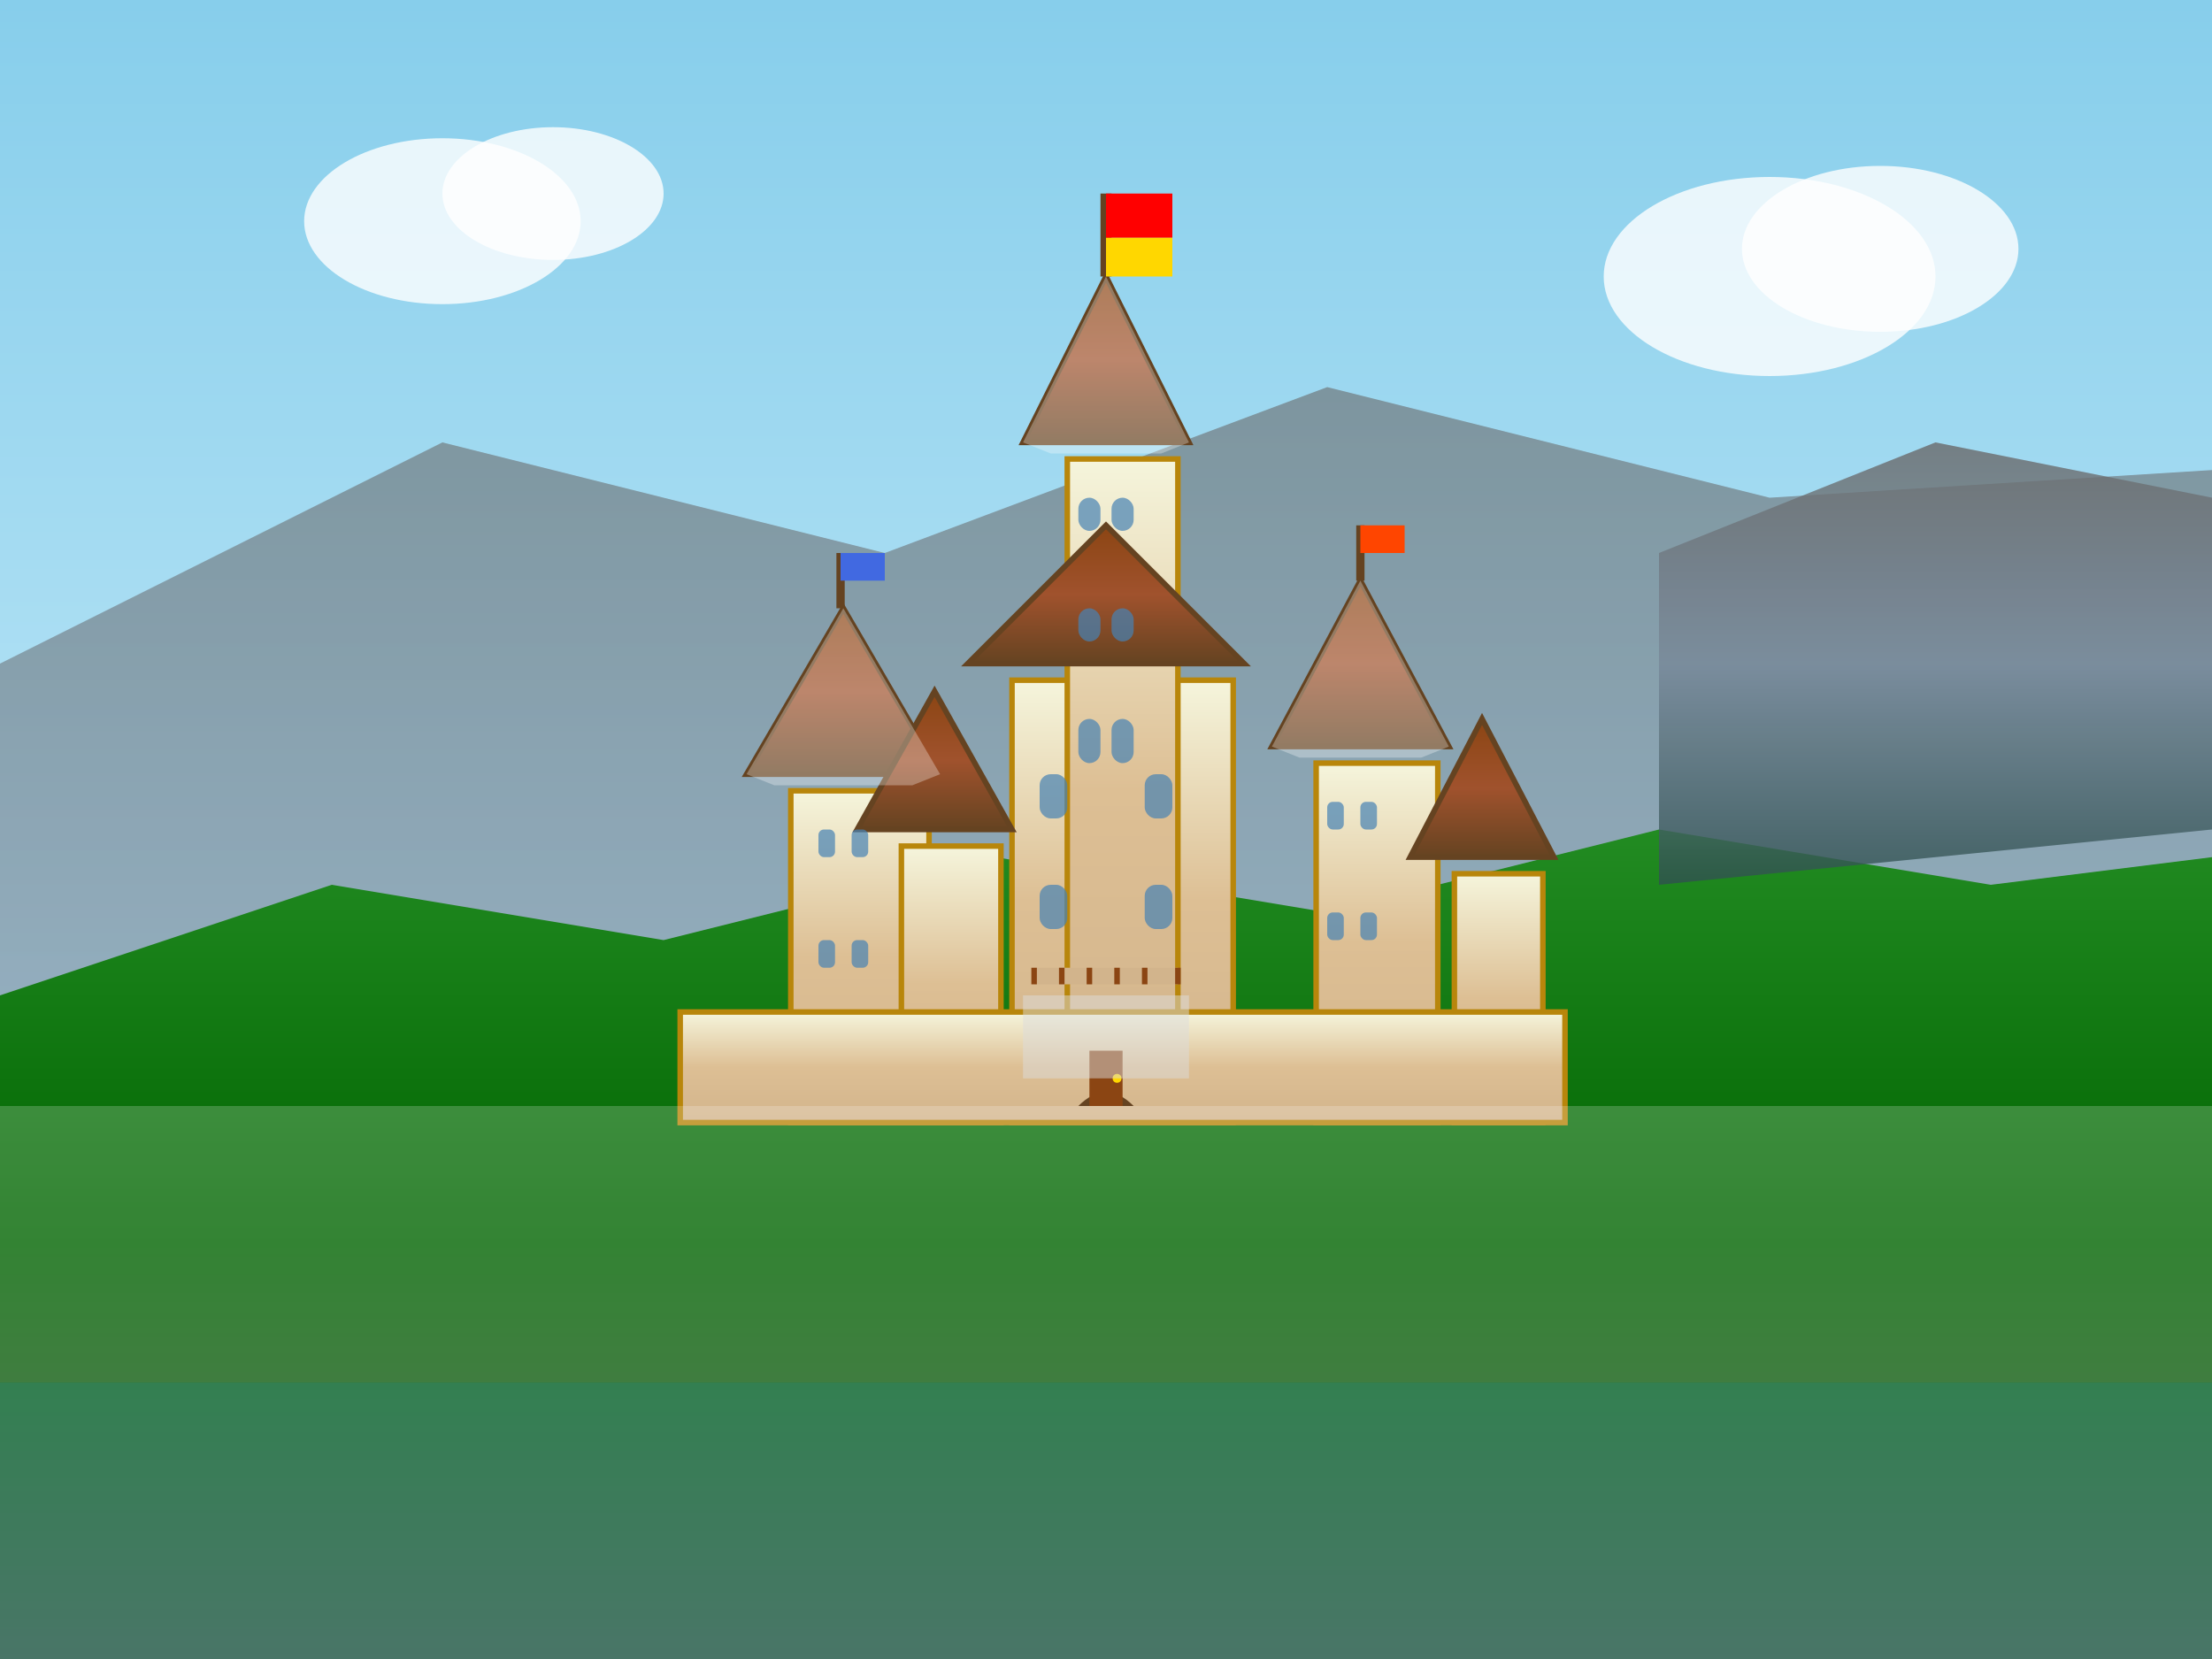 <svg xmlns="http://www.w3.org/2000/svg" viewBox="0 0 400 300" width="400" height="300">
    <defs>
        <linearGradient id="skyGrad" x1="0%" y1="0%" x2="0%" y2="100%">
            <stop offset="0%" style="stop-color:#87CEEB"/>
            <stop offset="100%" style="stop-color:#E0F6FF"/>
        </linearGradient>
        <linearGradient id="castleGrad" x1="0%" y1="0%" x2="0%" y2="100%">
            <stop offset="0%" style="stop-color:#F5F5DC"/>
            <stop offset="50%" style="stop-color:#DDBF94"/>
            <stop offset="100%" style="stop-color:#D2B48C"/>
        </linearGradient>
        <linearGradient id="mountainGrad" x1="0%" y1="0%" x2="0%" y2="100%">
            <stop offset="0%" style="stop-color:#696969"/>
            <stop offset="50%" style="stop-color:#778899"/>
            <stop offset="100%" style="stop-color:#2F4F4F"/>
        </linearGradient>
        <linearGradient id="roofGrad" x1="0%" y1="0%" x2="0%" y2="100%">
            <stop offset="0%" style="stop-color:#8B4513"/>
            <stop offset="50%" style="stop-color:#A0522D"/>
            <stop offset="100%" style="stop-color:#654321"/>
        </linearGradient>
        <linearGradient id="forestGrad" x1="0%" y1="0%" x2="0%" y2="100%">
            <stop offset="0%" style="stop-color:#228B22"/>
            <stop offset="50%" style="stop-color:#006400"/>
            <stop offset="100%" style="stop-color:#2F4F2F"/>
        </linearGradient>
        <filter id="castleShadow" x="-20%" y="-20%" width="140%" height="140%">
            <feGaussianBlur in="SourceAlpha" stdDeviation="2"/>
            <feOffset dx="3" dy="3" result="offset"/>
            <feFlood flood-color="#000000" flood-opacity="0.3"/>
            <feComposite in2="offset" operator="in"/>
            <feMerge> 
                <feMergeNode/>
                <feMergeNode in="SourceGraphic"/> 
            </feMerge>
        </filter>
    </defs>
    
    <!-- Sky background -->
    <rect width="400" height="300" fill="url(#skyGrad)"/>
    
    <!-- Clouds -->
    <g fill="rgba(255,255,255,0.8)">
        <ellipse cx="80" cy="40" rx="25" ry="15"/>
        <ellipse cx="100" cy="35" rx="20" ry="12"/>
        <ellipse cx="320" cy="50" rx="30" ry="18"/>
        <ellipse cx="340" cy="45" rx="25" ry="15"/>
    </g>
    
    <!-- Distant mountains -->
    <polygon points="0,120 80,80 160,100 240,70 320,90 400,85 400,300 0,300" fill="url(#mountainGrad)" opacity="0.6"/>
    
    <!-- Forest hills -->
    <polygon points="0,180 60,160 120,170 180,155 240,165 300,150 360,160 400,155 400,300 0,300" fill="url(#forestGrad)"/>
    
    <!-- Main castle structure -->
    <g filter="url(#castleShadow)">
        <!-- Central keep -->
        <rect x="180" y="120" width="40" height="80" fill="url(#castleGrad)" stroke="#B8860B" stroke-width="1"/>
        
        <!-- Main tower (tallest) -->
        <rect x="190" y="80" width="20" height="120" fill="url(#castleGrad)" stroke="#B8860B" stroke-width="1"/>
        
        <!-- Left tower -->
        <rect x="140" y="140" width="25" height="60" fill="url(#castleGrad)" stroke="#B8860B" stroke-width="1"/>
        
        <!-- Right tower -->
        <rect x="235" y="135" width="22" height="65" fill="url(#castleGrad)" stroke="#B8860B" stroke-width="1"/>
        
        <!-- Secondary towers -->
        <rect x="160" y="150" width="18" height="50" fill="url(#castleGrad)" stroke="#B8860B" stroke-width="1"/>
        <rect x="260" y="155" width="16" height="45" fill="url(#castleGrad)" stroke="#B8860B" stroke-width="1"/>
        
        <!-- Castle walls -->
        <rect x="120" y="180" width="160" height="20" fill="url(#castleGrad)" stroke="#B8860B" stroke-width="1"/>
    </g>
    
    <!-- Tower roofs (conical) -->
    <g fill="url(#roofGrad)" stroke="#654321" stroke-width="1">
        <!-- Main tower roof -->
        <polygon points="185,80 200,50 215,80"/>
        
        <!-- Left tower roof -->
        <polygon points="135,140 152.5,110 170,140"/>
        
        <!-- Right tower roof -->
        <polygon points="230,135 246,105 262,135"/>
        
        <!-- Secondary tower roofs -->
        <polygon points="155,150 169,125 183,150"/>
        <polygon points="255,155 268,130 281,155"/>
        
        <!-- Central keep roof -->
        <polygon points="175,120 200,95 225,120"/>
    </g>
    
    <!-- Tower flags -->
    <g>
        <!-- Main tower flag -->
        <line x1="200" y1="50" x2="200" y2="35" stroke="#654321" stroke-width="2"/>
        <rect x="200" y="35" width="12" height="8" fill="#FF0000"/>
        <rect x="200" y="43" width="12" height="7" fill="#FFD700"/>
        
        <!-- Side tower flags -->
        <line x1="152" y1="110" x2="152" y2="100" stroke="#654321" stroke-width="1.5"/>
        <rect x="152" y="100" width="8" height="5" fill="#4169E1"/>
        
        <line x1="246" y1="105" x2="246" y2="95" stroke="#654321" stroke-width="1.5"/>
        <rect x="246" y="95" width="8" height="5" fill="#FF4500"/>
    </g>
    
    <!-- Windows -->
    <g fill="#4682B4" opacity="0.7">
        <!-- Main tower windows -->
        <rect x="195" y="90" width="4" height="6" rx="2"/>
        <rect x="201" y="90" width="4" height="6" rx="2"/>
        <rect x="195" y="110" width="4" height="6" rx="2"/>
        <rect x="201" y="110" width="4" height="6" rx="2"/>
        <rect x="195" y="130" width="4" height="8" rx="2"/>
        <rect x="201" y="130" width="4" height="8" rx="2"/>
        
        <!-- Left tower windows -->
        <rect x="148" y="150" width="3" height="5" rx="1"/>
        <rect x="154" y="150" width="3" height="5" rx="1"/>
        <rect x="148" y="170" width="3" height="5" rx="1"/>
        <rect x="154" y="170" width="3" height="5" rx="1"/>
        
        <!-- Right tower windows -->
        <rect x="240" y="145" width="3" height="5" rx="1"/>
        <rect x="246" y="145" width="3" height="5" rx="1"/>
        <rect x="240" y="165" width="3" height="5" rx="1"/>
        <rect x="246" y="165" width="3" height="5" rx="1"/>
        
        <!-- Central keep windows -->
        <rect x="188" y="140" width="5" height="8" rx="2"/>
        <rect x="207" y="140" width="5" height="8" rx="2"/>
        <rect x="188" y="160" width="5" height="8" rx="2"/>
        <rect x="207" y="160" width="5" height="8" rx="2"/>
    </g>
    
    <!-- Main entrance -->
    <path d="M195 200 Q200 195 205 200 L205 200 L195 200 Z" fill="#654321"/>
    <rect x="197" y="190" width="6" height="10" fill="#8B4513"/>
    <circle cx="202" cy="195" r="0.8" fill="#FFD700"/>
    
    <!-- Balconies -->
    <rect x="187" y="175" width="26" height="3" fill="#D2B48C"/>
    <g stroke="#8B4513" stroke-width="1" fill="none">
        <line x1="187" y1="175" x2="187" y2="178"/>
        <line x1="192" y1="175" x2="192" y2="178"/>
        <line x1="197" y1="175" x2="197" y2="178"/>
        <line x1="202" y1="175" x2="202" y2="178"/>
        <line x1="207" y1="175" x2="207" y2="178"/>
        <line x1="213" y1="175" x2="213" y2="178"/>
    </g>
    
    <!-- Decorative elements -->
    <g fill="rgba(255,255,255,0.3)">
        <!-- Snow caps on towers -->
        <polygon points="185,80 200,50 215,80 210,82 190,82"/>
        <polygon points="135,140 152.5,110 170,140 165,142 140,142"/>
        <polygon points="230,135 246,105 262,135 257,137 235,137"/>
    </g>
    
    <!-- Castle courtyard detail -->
    <rect x="185" y="180" width="30" height="15" fill="#DDD" opacity="0.5"/>
    
    <!-- Mountain backdrop enhancement -->
    <polygon points="300,100 350,80 400,90 400,150 300,160" fill="url(#mountainGrad)" opacity="0.8"/>
    
    <!-- Atmospheric perspective (mist) -->
    <rect x="0" y="200" width="400" height="50" fill="rgba(255,255,255,0.2)"/>
    
    <!-- Lake reflection hint -->
    <rect x="0" y="250" width="400" height="50" fill="rgba(135,206,235,0.3)"/>
</svg>
